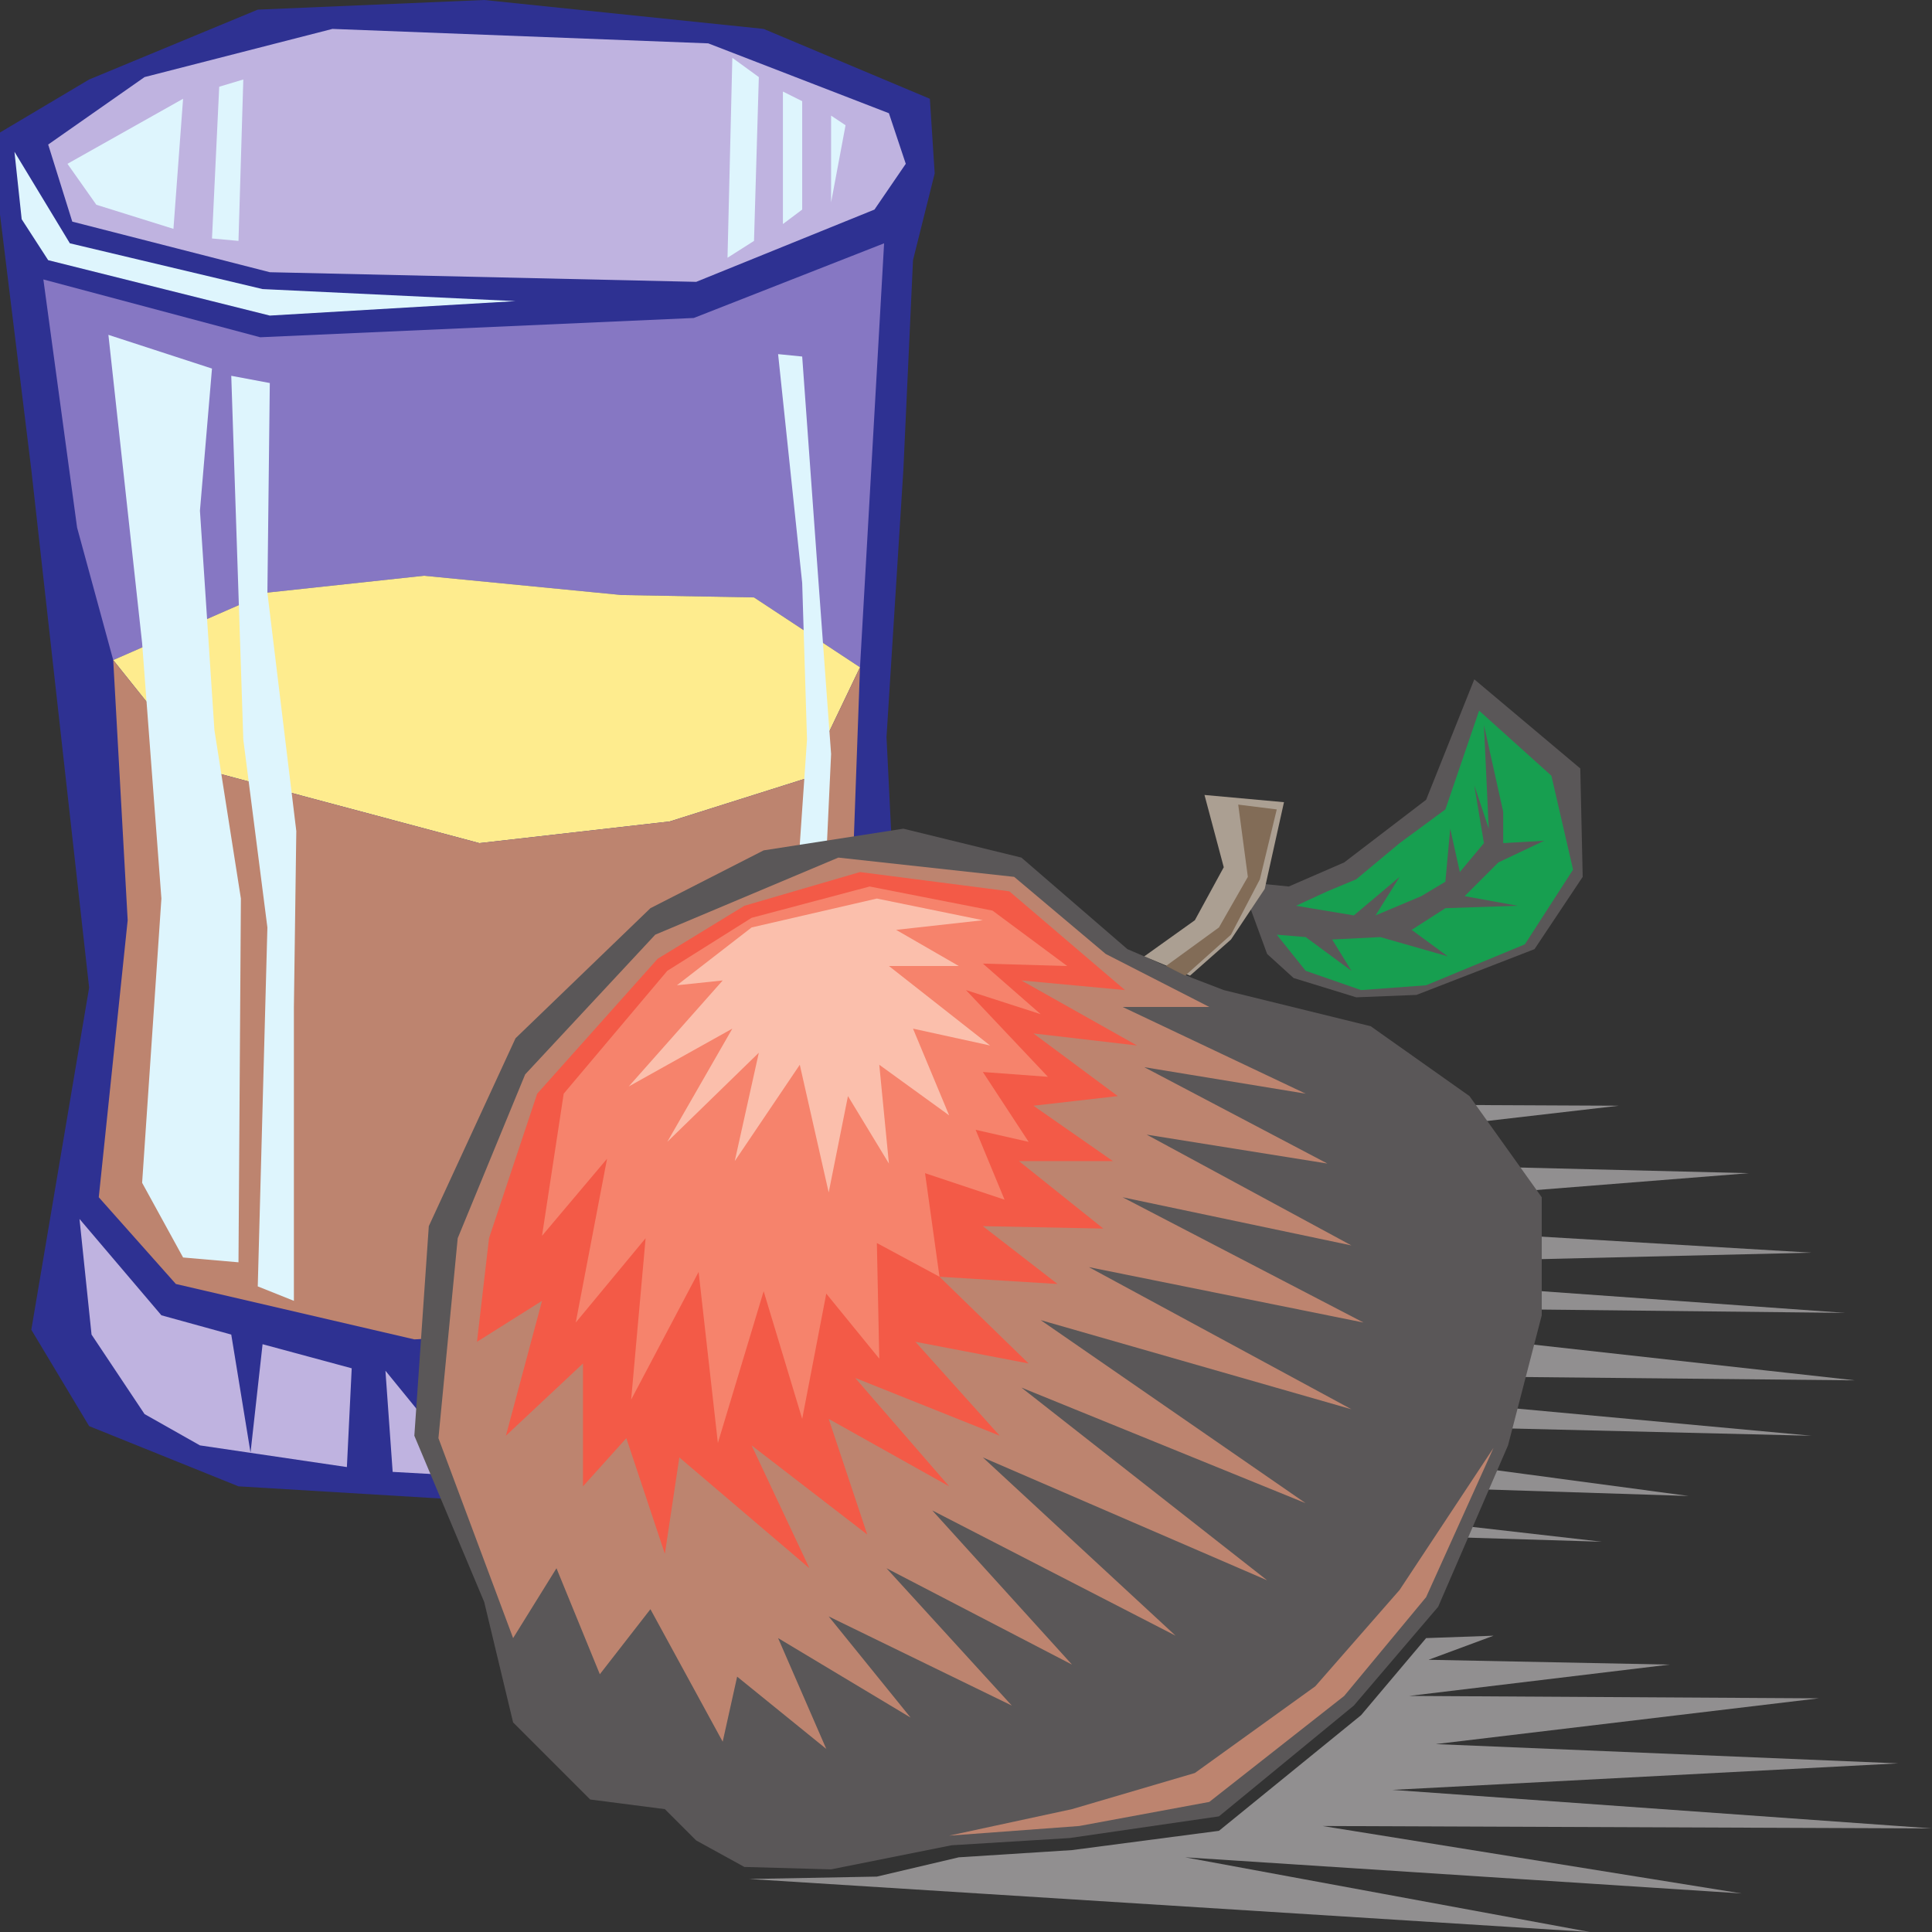 <svg xmlns="http://www.w3.org/2000/svg" width="601.5" height="601.5"><rect width="100%" height="100%" fill="#333333" stroke="none"/><path fill="#918f90" fill-rule="evenodd" d="m291 400.5-10.5 26.25-40.5 24L204 471l294.75 9L315 459l210.75 6.75-179.25-24L564 447l-211.5-19.5 225 2.25-209.25-23.25 206.25 2.25L375 394.5l189-4.5-189.75-11.25 170.25-13.5-183-4.5 142.5-16.5-162-.75 96.75-15.75-123.75 6 54-16.5-79.5 7.5 1.5 75.75"/><path fill="#2e3192" fill-rule="evenodd" d="m0 41.25 27.75-16.5L80.25 3l70.5-3 87 9 51.75 21.75L291 54l-6.75 27-3 65.25L276 229.5l8.25 167.25-9 27-76.5 46.5-124.5-7.5L27.75 444l-18-30 18-106.5-18-161.25L0 66.75v-25.5"/><path fill="#bfb3e0" fill-rule="evenodd" d="m103.5 9 117 4.5 56.25 21.75L282 51l-9.75 14.25-55.5 22.5-132.75-3L22.5 69 15 45l30-21 58.5-15"/><path fill="#def5fd" fill-rule="evenodd" d="m6.75 68.25-2.25-21 17.25 28.5 60 14.25 78.75 3.75-76.5 4.5L15 81 6.75 68.25m237-39.75 6 3v33.75l-6 4.5V28.5M228 18l8.25 6-1.5 51-8.25 5.25L228 18"/><path fill="#def5fd" fill-rule="evenodd" d="m68.25 27 7.5-2.25L74.25 75 66 74.25 68.25 27M21 51l36-20.25-3 40.5-24-7.5L21 51m237.75-15v27l4.5-24zm0 0"/><path fill="#8677c3" fill-rule="evenodd" d="M13.5 87 81 105l135-6 59.25-23.25-7.5 132-33-21.75-41.25-.75-61.5-6-48.75 5.25-48 21L24 164.25 13.5 87"/><path fill="#feec8e" fill-rule="evenodd" d="m132 179.25 61.5 6 41.25.75 33 21.75-16.5 34.5-42.75 13.5-59.25 6.75-87-23.25-27-33.75 48-21 48.75-5.25"/><path fill="#bd846f" fill-rule="evenodd" d="m62.25 239.25 87 23.25 59.25-6.75 42.75-13.5 16.5-34.5-3 83.25-3 74.25-24 30.75-59.25 18-49.5 3-74.25-17.25-24-27 9-86.25-4.5-81 27 33.75"/><path fill="#def5fd" fill-rule="evenodd" d="m33.75 104.25 10.5 96 6 79.5-6 88.5L57 391.5l17.25 1.5.75-113.25-8.25-52.5-4.5-68.25L66 114.75l-32.25-10.5M72 117l3.75 113.25 7.5 58.5-3 111.75L91.5 405v-91.5l.75-54.75-9-74.25.75-65.25L72 117m177.75-6 4.5 62.25 4.5 61.5-6 129-6 7.5V295.5l4.5-65.25-1.5-48.75-7.5-71.25 7.5.75"/><path fill="#bfb3e0" fill-rule="evenodd" d="m24.75 379.5 25.5 30 21.75 6 6 36.75 3.75-33.75 27.75 7.5-1.5 30.75L62.25 450 45 440.25 28.5 415.5l-3.75-36M120 426.75l2.25 31.5 54 3L136.5 447 120 426.75m99-18 15.75-3 1.5 34.5-16.5 7.5-.75-39M246.75 393l6-10.5 3 43.5-7.5 6-1.5-39"/><path fill="#918f90" fill-rule="evenodd" d="m495 601.5-126-23.25 173.25 11.25-130.5-21 189.75.75-168-12L591 549l-144-6 119.25-14.25-127.5-.75 81-9.75-75-1.5 20.25-7.5-21 .75-20.25 24-44.25 36-45.75 6-35.25 2.25-25.5 6-39.75.75L495 601.5"/><path fill="#5a5758" fill-rule="evenodd" d="m318 267-36.75-9-43.5 6.75-35.25 18-42 40.5-27 58.5L129 447l21.75 51.75 9 37.5 24 24 23.25 3 9.75 9.75 15 8.25 27 .75 37.5-7.5 36.75-2.25 46.5-6.75 42-34.5 26.25-30.75L469.5 450l10.5-40.5v-36.75l-22.5-31.5-30.75-21.75L381 308.25l-9.75-3.75-15-6.75-5.25-2.25-33-28.5"/><path fill="#bd846f" fill-rule="evenodd" d="M315.75 273 261 267l-57 24-40.5 43.5-21 51-6 62.25L159.75 510l13.5-21.75 13.5 33L202.5 501l22.5 41.25 4.5-20.25 27.75 22.5-15-34.5 41.25 24.75-25.5-31.5L315 531l-39-42.75 57.75 30-43.5-48 75.75 39-60-55.5L394.5 492 318 432l88.5 36-82.5-57 96.75 27.75L339 394.5l85.5 17.25-75-39 71.25 15-63.75-34.5 56.25 9-57-30 50.25 8.25-57-27h27L344.25 297l-28.5-24"/><path fill="#f35a47" fill-rule="evenodd" d="m314.25 277.5 36 30.75-32.25-3 36 20.25-32.25-3.75 26.25 19.5-26.25 3 24.75 17.25h-29.25l26.25 21-37.5-.75 23.25 18-36.75-2.25 27.75 27-35.25-6.75L311.25 447l-45-18 29.25 33.75-37.5-21 12 36L234 450l18 38.25-40.5-34.5-4.5 30-12-36-13.5 15V424.5l-24 22.5 11.25-42-20.25 12.75 3.75-32.25 15-45 37.5-42 27-16.5 36-10.5 46.5 6"/><path fill="#f6836c" fill-rule="evenodd" d="m309 283.5 23.25 17.25L306 300l18 15.75-23.25-7.5 25.5 27-20.25-1.5 14.25 21.75-16.5-3.75 9 21.75-24.75-8.25 4.5 32.25L273 387l.75 36-16.5-20.25-7.5 39-12-39.75-14.25 47.25-6-53.25-21 39.75 4.5-50.25-21.75 26.25 9.75-51-20.25 24 6.75-44.25 32.25-38.25 26.25-16.5 36.75-9.75 38.25 7.5"/><path fill="#fbbfac" fill-rule="evenodd" d="M298.5 300.75 279 289.5l27-3-33-6.75-39 9-23.25 18 14.25-1.5-29.25 33 32.25-18-20.25 35.25 28.5-27.75-7.5 33.75 20.25-30 9 39.75 6-30 12.75 21-3-30.75 21.75 15.75-11.25-27 24 5.25-31.5-24.75h21.75"/><path fill="#bd846f" fill-rule="evenodd" d="m465 450.75-21 46.5L418.5 528l-42 33-40.5 7.5-40.5 3 38.25-8.25L372 552l37.5-27 26.25-30L465 450.75"/><path fill="#5a5758" fill-rule="evenodd" d="m386.25 274.5 15 1.5 17.25-7.5L444 249l15-37.5 33 27.75.75 33.75-15 22.5L441 309.75l-18.75.75-19.5-6-8.25-7.5-8.25-22.5"/><path fill="#179f50" fill-rule="evenodd" d="m403.5 282 9.75-4.5 9-3.75 13.5-11.25L450 252l10.5-30.75L483 241.5l6.75 29.25-15 23.25L444 306.75l-20.25 1.5-17.25-6-9-11.25 9 .75 14.25 10.5-6-9.75 15-.75 21 6-11.25-8.25 10.5-6.75 22.5-.75-16.5-3 10.5-10.5 14.25-6.75-12.75.75v-9.75l-6-27 1.5 32.25-4.5-13.5 3 18-7.5 9-3-13.5-1.5 16.5-7.5 4.5-14.25 6 7.5-12-14.25 12-18-3"/><path fill="#ab9f92" fill-rule="evenodd" d="m370.5 303.75 12.75-11.25 10.5-15.75 6-27L375 247.5l6 22.5-9 16.5-15.75 11.25 14.25 6"/><path fill="#826c57" fill-rule="evenodd" d="m385.5 250.5 12 1.5-5.25 21.75-9 17.25L369 303.75l-6-3 16.5-12 9-15.75-3-22.5"/></svg>
